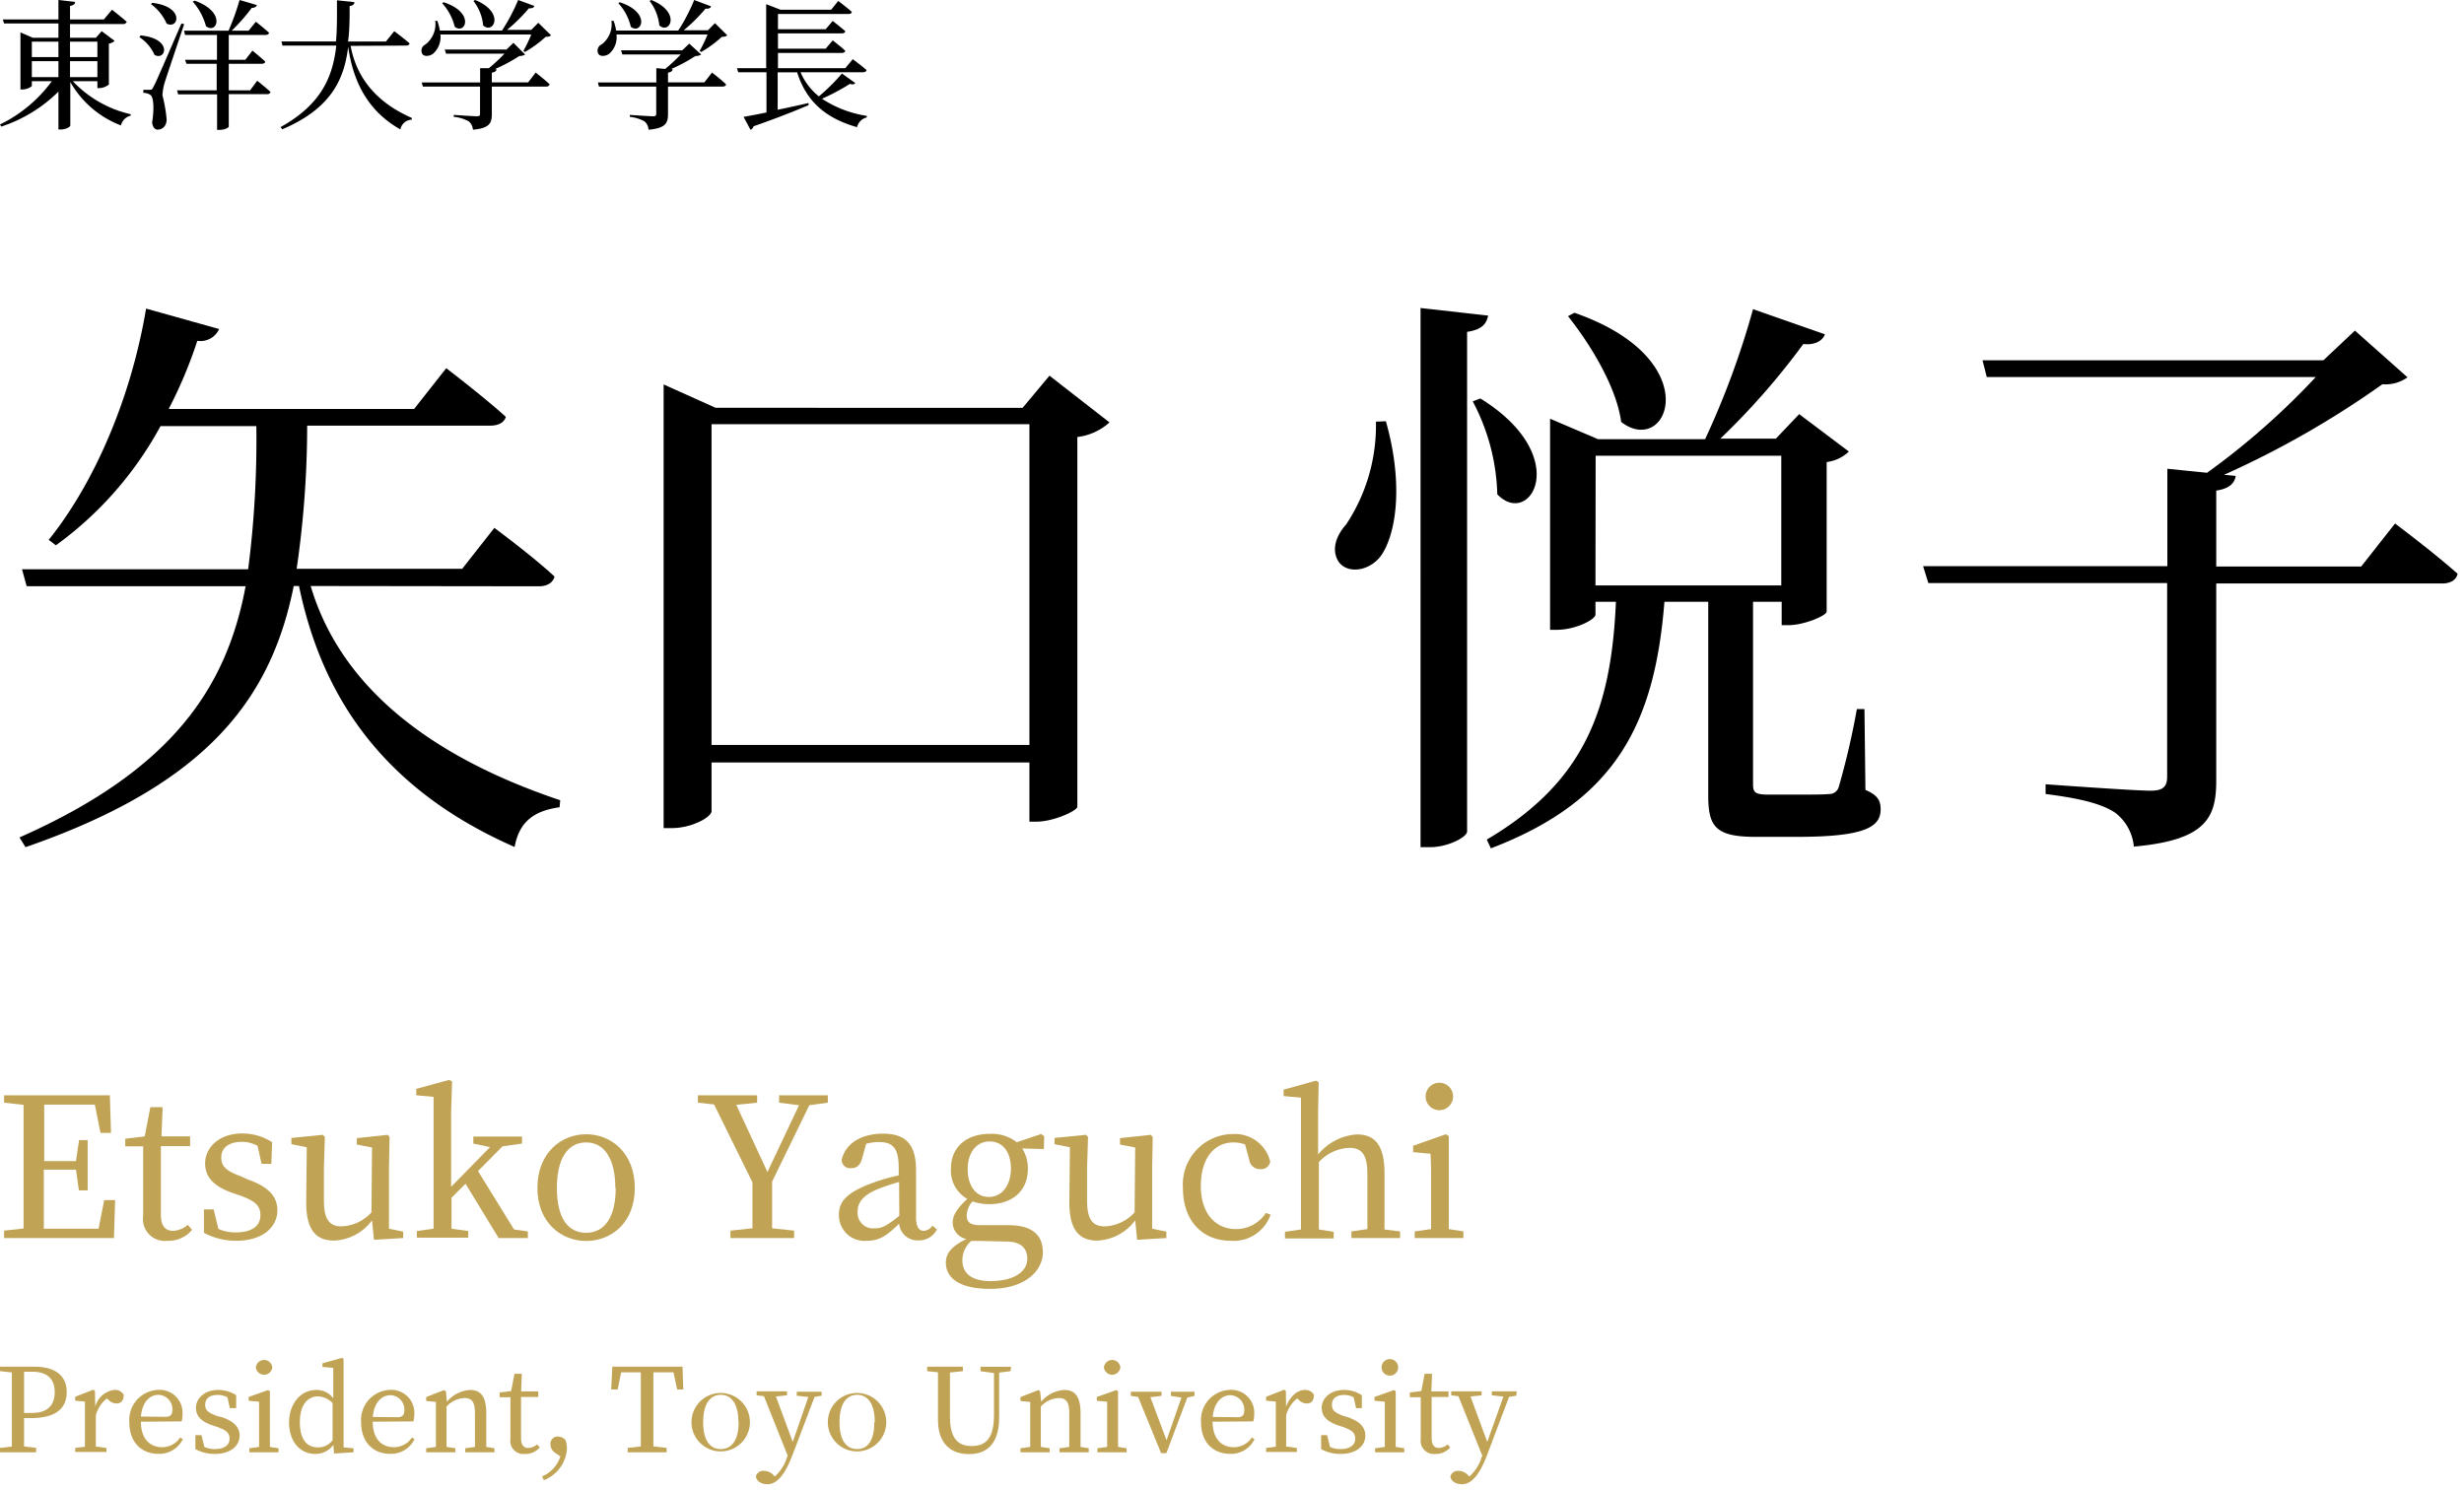 <svg xmlns="http://www.w3.org/2000/svg" viewBox="0 0 253 153" width="253" height="153"><defs><style>.cls-1{isolation:isolate;}.cls-2{fill:#c0a354;}</style></defs><g id="レイヤー_2" data-name="レイヤー 2"><g id="レイヤー_1-2" data-name="レイヤー 1"><path d="M31.9,60.18c2.4,8.1,9.24,16.5,25.62,22l-.06.72c-2.58.36-4.14,1.44-4.62,4.08C37.54,80.28,32.62,69.36,30.7,60.18h-.54C27.88,71.52,21.52,80.46,2.62,87L2,86c15.84-7,21.3-15.54,23.22-25.8H2.74l-.48-1.74H25.48a103.77,103.77,0,0,0,.84-14.7H16.48A36.7,36.7,0,0,1,5.74,56L5,55.44c4.5-5.58,8.4-14.22,10-23.75l7.5,2.1A2.1,2.1,0,0,1,20.26,35a46.5,46.5,0,0,1-2.94,7h25.2l3.3-4.19s3.84,2.93,6.12,5c-.18.6-.78.9-1.62.9H31.54a101.87,101.87,0,0,1-1.08,14.7h17l3.3-4.2s3.9,2.88,6.18,5c-.18.66-.78,1-1.62,1Z"/><path d="M113.92,43.38a6,6,0,0,1-3.3,1.5v38c-.12.42-2.46,1.5-4.2,1.5h-.72V78.3H73.06v5c0,.6-2,1.74-4.08,1.74h-.84V39.48l5.34,2.4H105l2.76-3.3ZM105.7,76.5V43.56H73.06V76.5Z"/><path d="M142.3,43.26c1.74,6.12,1.14,11.1-.3,13.5-1,1.74-3.42,2.34-4.5,1-.84-1.2-.36-2.7.72-3.9a18.4,18.4,0,0,0,3.06-10.56Zm10.5-10.85c-.18.84-.6,1.43-2.16,1.67v51.3c0,.6-2,1.62-3.78,1.62h-1V31.63ZM152,40.92c9.6,5.94,5.1,13.38,1.74,9.84a21.49,21.49,0,0,0-2.52-9.54Zm39.54,40.2c1.26.54,1.56,1.08,1.56,2,0,1.86-1.74,2.82-8.64,2.82h-4.2c-4.14,0-4.86-1.08-4.86-4.26V61.8h-4.5c-1,12.66-5.1,20.46-17.82,25.32l-.42-.9c10.08-5.94,12.78-13.44,13.26-24.42h-2.1v1.32c0,.48-2,1.56-4,1.56h-.66V43l4.92,2.1h11A86.31,86.31,0,0,0,180,31.75l7.38,2.58c-.24.66-1,1.13-2.22,1a74.08,74.08,0,0,1-8.52,9.72h5.7l2.4-2.52,5.1,3.84a4,4,0,0,1-2.28,1.08V62.82c-.06.42-2.34,1.38-3.9,1.38h-.72V61.8H180V80.52c0,.84.18,1.08,1.56,1.08h3.24c1.32,0,2.46,0,3-.06a1,1,0,0,0,1-.72,79.84,79.84,0,0,0,1.86-8h.78Zm-29.88-49c13.8,4.8,9.6,14.93,4.8,11.21-.48-3.6-3.18-8-5.46-10.86Zm2.16,28h19.08V46.8H163.84Z"/><path d="M245.92,53.76s4,3,6.42,5.16c-.12.66-.78,1-1.56,1H227.56V80.16c0,3.78-1,6.12-8.46,6.78a4.93,4.93,0,0,0-1.92-3.48c-1.26-.84-3.3-1.44-7.14-1.92v-1s9.06.66,10.8.66c1.26,0,1.68-.42,1.68-1.44V59.88H198l-.54-1.74h25.08v-10l4.08.41a76,76,0,0,0,11.16-9.83H204L203.56,37h35l3.24-3.05,5.4,4.8a3.9,3.9,0,0,1-2.58.71,95.14,95.14,0,0,1-16.26,9.3l1.2.12c-.12.78-.72,1.32-2,1.5v7.8h14.88Z"/><path d="M7.48,8.34a11.73,11.73,0,0,0,5.94,3.39l0,.15a1.33,1.33,0,0,0-1,1,10.1,10.1,0,0,1-5.2-4.46v4.46c0,.16-.49.42-1,.42H6V9.41A15,15,0,0,1,.13,13L0,12.78A14.36,14.36,0,0,0,5.32,8.34H3.27V8.8c0,.12-.5.39-1,.39H2.1V3.33l1.27.55H6V2.41H.42L.29,2H6V0L7.71.2c0,.2-.16.35-.52.41V2h3.47l.84-1s.93.72,1.51,1.24a.37.37,0,0,1-.39.23H7.19V3.88H9.84l.6-.68,1.33,1a1.11,1.11,0,0,1-.59.28v4.2a1.68,1.68,0,0,1-1,.37H10V8.34ZM3.27,4.28V5.86H6V4.28Zm0,3.64H6V6.28H3.27ZM7.19,4.28V5.86H10V4.28ZM10,7.92V6.28H7.19V7.92Z"/><path d="M14.44,3.64c3.3.31,2.61,2.64,1.43,2a4.29,4.29,0,0,0-1.56-1.83Zm4.47-1.16c-.61,1.83-1.77,5.26-2,6a5.48,5.48,0,0,0-.23,1.31,15,15,0,0,1,.43,2.47c0,.63-.38,1.05-.93,1.05-.28,0-.5-.25-.56-.72.23-1.46.15-2.65-.18-2.84a1.21,1.21,0,0,0-.72-.21V9.22h.64c.19,0,.25,0,.39-.3.28-.52.28-.52,2.88-6.51ZM15.62.29c3.4.39,2.71,2.78,1.49,2.13a5,5,0,0,0-1.61-2Zm10.79,8s.85.68,1.37,1.15a.34.34,0,0,1-.37.23H23.49V13c0,.09-.36.34-1,.34h-.2V9.69h-4l-.11-.41h4.07V6.55H19.15L19,6.14h3.28V3.59H19l-.1-.44h4.57A26.22,26.22,0,0,0,24.6,0l1.78.52c-.05.17-.24.29-.53.29a19,19,0,0,1-2.06,2.34h1.74l.74-.92s.83.65,1.35,1.13c0,.15-.17.23-.37.23H23.49V6.14h1.7l.73-.94s.81.65,1.31,1.12c0,.16-.18.23-.38.23H23.49V9.28h2.19ZM20,.07c3.29,1.18,2.27,3.5,1.15,2.62A6.22,6.22,0,0,0,19.79.17Z"/><path d="M36,4.71c.51,2.71,2.08,5.55,6.28,7.4v.18a1.23,1.23,0,0,0-1.17,1c-3.8-2.14-4.94-5.6-5.36-8.48-.41,3.37-1.77,6.34-6.77,8.47l-.17-.23c4.16-2.31,5.36-5.13,5.72-8.37H29l-.1-.42h5.6c.12-1.34.1-2.76.1-4.23l1.79.19c0,.21-.16.36-.49.4,0,1.25,0,2.46-.16,3.64h3.89l.85-1.06s1,.75,1.57,1.25c0,.16-.19.23-.37.23Z"/><path d="M56.58,3.62c-.11.13-.27.15-.56.17A11.82,11.82,0,0,1,53.9,5.34l-.16-.11a14.77,14.77,0,0,0,.81-1.69H45.22a2.29,2.29,0,0,1-.78,2c-.42.28-1,.28-1.12-.09s0-.69.37-.89a2.63,2.63,0,0,0,1-2.42l.21,0a4.62,4.62,0,0,1,.26,1h6.38A18.66,18.66,0,0,0,53.2,0l1.67.61c-.06.17-.23.27-.56.24a16.93,16.93,0,0,1-2.25,2.22h2.49l.72-.73ZM55,7.45s.9.7,1.44,1.21a.35.35,0,0,1-.38.23H50.5V11.7c0,.92-.21,1.47-1.94,1.62a1.24,1.24,0,0,0-.42-.85A3.83,3.83,0,0,0,46.59,12V11.8s2,.14,2.34.14.36-.08.36-.31V8.89H43.42l-.12-.42h6V7L50.2,7a17.41,17.41,0,0,0,1.6-1.49h-6l-.13-.42H52l.72-.69L53.92,5.6a1.08,1.08,0,0,1-.59.15A17.66,17.66,0,0,1,50.81,7.1l.17,0c0,.2-.17.31-.48.36v1h3.73ZM45.55.23C48.8,1.28,47.8,3.6,46.69,2.75A5.49,5.49,0,0,0,45.4.33ZM48.79,0c3.11,1.27,1.89,3.57.82,2.61a4.77,4.77,0,0,0-1-2.51Z"/><path d="M74.67,3.62c-.12.13-.28.15-.56.17A12.19,12.19,0,0,1,72,5.34l-.16-.11a14.77,14.77,0,0,0,.81-1.69H63.3a2.26,2.26,0,0,1-.77,2c-.42.28-1,.28-1.13-.09a.7.7,0,0,1,.38-.89,2.6,2.6,0,0,0,1-2.42l.22,0a4.62,4.62,0,0,1,.26,1h6.38A18.59,18.59,0,0,0,71.28,0L73,.65c0,.17-.23.27-.56.24a16.82,16.82,0,0,1-2.24,2.22h2.49l.72-.73ZM73.11,7.45s.91.7,1.44,1.21c0,.16-.18.23-.37.23H68.59V11.7c0,.92-.22,1.47-2,1.62a1.19,1.19,0,0,0-.41-.85A3.89,3.89,0,0,0,64.67,12V11.8s2,.14,2.35.14.36-.08.36-.31V8.89H61.5l-.11-.42h6V7l.91.08a17.41,17.41,0,0,0,1.6-1.49h-6l-.13-.42h6.28l.72-.69L72,5.6a1.06,1.06,0,0,1-.59.15A17.14,17.14,0,0,1,68.89,7.1l.17,0c0,.2-.17.31-.47.36v1h3.73ZM63.63.23c3.26,1.05,2.25,3.37,1.14,2.52A5.37,5.37,0,0,0,63.49.33ZM66.88,0c3.11,1.27,1.88,3.57.82,2.61a4.94,4.94,0,0,0-1-2.51Z"/><path d="M87.82,8.53c-.12.14-.25.18-.55.08a21.43,21.43,0,0,1-2.87,1.53A11.54,11.54,0,0,0,89,11.9v.16a1.34,1.34,0,0,0-1,1c-3.1-.89-5.16-2.51-6.15-5.63h-2v3.84c1-.2,2.06-.44,3.17-.69l0,.22c-1.3.55-3.08,1.27-5.65,2.17a.5.5,0,0,1-.31.36L76.35,12c.52-.09,1.34-.24,2.35-.45V7.42H75.8L75.67,7h3V.43L80.15,1h5.19L86.07.1s.87.65,1.39,1.12c0,.16-.18.22-.38.22h-7.2V3h4.9l.72-.85s.79.61,1.29,1.05c0,.16-.18.23-.39.23H79.88V5h4.9l.72-.85s.79.59,1.29,1.06c0,.15-.18.23-.39.23H79.88V7h6.91l.77-.92s.87.63,1.41,1.11c0,.16-.19.23-.38.23H82.2A6.4,6.4,0,0,0,84.08,9.9a20.27,20.27,0,0,0,2.37-2.35Z"/><g class="cls-1"><path class="cls-2" d="M11.82,123.24l-.12,3.9H.42v-.76l2-.22c0-1.92,0-3.84,0-5.8v-1.08c0-2,0-3.9,0-5.82l-2-.22v-.76H11.28l.12,3.86H10.32l-.58-2.9H4.54c0,1.9,0,3.82,0,5.8H7.8l.32-2.16H9v5.16h-.9l-.3-2.12H4.5c0,2.16,0,4.12,0,6.06h5.62l.58-2.94Z"/><path class="cls-2" d="M19.72,126.3a3.12,3.12,0,0,1-2.54,1.12,2.24,2.24,0,0,1-2.48-2.56c0-.52,0-1,0-1.82v-5.32H12.86v-.78l2-.24.58-3h1.26l-.12,3h2.94v1h-3v7.06c0,1.16.48,1.64,1.26,1.64a2.45,2.45,0,0,0,1.5-.62Z"/><path class="cls-2" d="M25.48,121.14c2.16.76,3,1.78,3,3.16,0,1.68-1.46,3.12-4.24,3.12a6.9,6.9,0,0,1-3.3-.82l0-2.4h1l.48,2a4.19,4.19,0,0,0,1.8.36c1.72,0,2.52-.72,2.52-1.76s-.6-1.46-2-2l-1-.34c-1.62-.6-2.68-1.46-2.68-3s1.36-3.06,3.82-3.06a5.6,5.6,0,0,1,3.06.9l-.08,2.22h-1l-.42-1.86a3.49,3.49,0,0,0-1.58-.4c-1.4,0-2.14.64-2.14,1.6s.56,1.4,2,1.94Z"/><path class="cls-2" d="M41.4,126.48v.66l-3,.18-.2-2a5.09,5.09,0,0,1-3.9,2.08c-1.78,0-2.88-1-2.86-4l.06-5.58-1.58-.32v-.64l3.22-.32.22.22-.1,3.1v3.44c0,2,.62,2.64,1.82,2.64a4.34,4.34,0,0,0,3.06-1.44l.06-6.66-1.56-.3v-.66l3.16-.34.2.22-.06,3.1v6.32Z"/><path class="cls-2" d="M54.2,126.46v.68h-3l-3.4-5.58L46.36,123c0,1,0,2.16,0,3.18l1.72.24v.68H42.8v-.68l1.72-.24c0-1.2,0-2.5,0-3.68v-9.86l-1.78-.16v-.66l3.38-.92.3.16-.1,3.12v7.7l4-4.08-1.72-.36v-.72h5v.72l-2,.28-2.52,2.54,3.7,6Z"/><path class="cls-2" d="M55.18,122c0-3.62,2.46-5.52,5-5.52s5,1.88,5,5.52-2.48,5.44-5,5.44S55.18,125.58,55.18,122Zm8,0c0-3-1.12-4.68-3-4.68s-3,1.64-3,4.68,1.1,4.6,3,4.6S63.22,125,63.22,122Z"/><path class="cls-2" d="M79.28,121.34c0,1.88,0,3.36,0,4.8l2.26.24v.76H75v-.76l2.26-.24c0-1.4,0-2.86,0-4.72l-3.94-8-1.66-.18v-.76h6.08v.76l-2.14.22,3.2,6.9,3.24-6.86L80,113.24v-.76h5v.76l-1.9.26Z"/><path class="cls-2" d="M96.2,126.26a2.06,2.06,0,0,1-1.88,1.12,1.89,1.89,0,0,1-2-1.72c-1.2,1.18-2,1.76-3.28,1.76a2.63,2.63,0,0,1-2.9-2.68c0-1.34.76-2.3,3.62-3.32a21.35,21.35,0,0,1,2.52-.72V120c0-2.16-.62-2.72-2.1-2.72a4.88,4.88,0,0,0-1.24.18l-.42,1.5c-.18.68-.54,1-1.1,1a.87.87,0,0,1-1-.84c.38-1.68,2-2.7,4.24-2.7s3.4,1,3.4,3.76V125c0,1,.3,1.4.8,1.4a1.13,1.13,0,0,0,.88-.54Zm-3.88-4.88c-.78.22-1.54.48-2,.66-1.92.74-2.26,1.6-2.26,2.4a1.59,1.59,0,0,0,1.78,1.7c.78,0,1.28-.32,2.5-1.28Z"/><path class="cls-2" d="M107.18,118l-2.22-.06a3.82,3.82,0,0,1,.58,2.1c0,2.3-1.66,3.62-3.94,3.62a5.29,5.29,0,0,1-1.74-.28,2.21,2.21,0,0,0-.6,1.44c0,.64.3,1,1.4,1h2.9c2.4,0,3.52,1,3.52,2.78,0,1.9-1.82,3.76-5.4,3.76-3.18,0-4.56-1.12-4.56-2.7,0-.94.58-1.68,2.12-2.42a1.74,1.74,0,0,1-1.42-1.7c0-.7.4-1.4,1.5-2.42a3.33,3.33,0,0,1-1.68-3.1c0-2.28,1.66-3.58,4-3.58a4.18,4.18,0,0,1,2.76.86l2.5-.84.32.22Zm-6.38,9.44c-.44,0-.78,0-1.08,0a2.61,2.61,0,0,0-.9,2c0,1.46,1.14,2.12,2.86,2.12,2.5,0,3.8-1,3.8-2.3,0-1-.58-1.76-2.16-1.76Zm3-7.44c0-1.64-.8-2.78-2.18-2.78s-2.26,1.16-2.26,2.84.82,2.86,2.18,2.86S103.8,121.7,103.8,120Z"/><path class="cls-2" d="M119.76,126.48v.66l-3,.18-.2-2a5.09,5.09,0,0,1-3.9,2.08c-1.78,0-2.88-1-2.86-4l.06-5.58-1.58-.32v-.64l3.22-.32.22.22-.1,3.1v3.44c0,2,.62,2.64,1.82,2.64a4.34,4.34,0,0,0,3.06-1.44l.06-6.66-1.56-.3v-.66l3.16-.34.2.22-.06,3.1v6.32Z"/><path class="cls-2" d="M130.46,124.74a4,4,0,0,1-4.06,2.68c-3,0-4.94-2.1-4.94-5.44a5.18,5.18,0,0,1,5.12-5.52,3.73,3.73,0,0,1,3.84,2.8.9.9,0,0,1-1,.8,1.1,1.1,0,0,1-1.16-1l-.42-1.54a3.84,3.84,0,0,0-1.18-.2c-2,0-3.36,1.64-3.36,4.48s1.52,4.42,3.62,4.42a3.64,3.64,0,0,0,3.06-1.66Z"/><path class="cls-2" d="M143.76,126.46v.68h-5v-.68l1.64-.24c0-1.1,0-2.62,0-3.68v-2c0-2-.6-2.66-1.84-2.66a4.47,4.47,0,0,0-3.14,1.46v3.24c0,1,0,2.56,0,3.68l1.52.24v.68h-5v-.68l1.64-.24c0-1.12,0-2.66,0-3.68v-9.86l-1.78-.16v-.66l3.32-.92.28.16-.06,3.12v4.3a5.63,5.63,0,0,1,4-2.06c1.86,0,2.82,1.14,2.82,4v2.08c0,1.06,0,2.58,0,3.68Z"/><path class="cls-2" d="M150.26,126.46v.68h-5v-.68l1.68-.24c0-1.12,0-2.66,0-3.68v-1.16c0-1.22,0-1.94-.06-2.9l-1.78-.16v-.66l3.36-1.18.3.2,0,2.92v2.94c0,1,0,2.56,0,3.68Zm-3.88-13.86a1.41,1.41,0,0,1,2.82,0,1.41,1.41,0,0,1-2.82,0Z"/></g><g class="cls-1"><path class="cls-2" d="M2.47,145.63c0,1,0,1.92,0,2.91l1.24.15v.45H0v-.45l1.22-.14c0-1.15,0-2.3,0-3.47v-.65c0-1.18,0-2.34,0-3.49L0,140.81v-.46H3.55c2.21,0,3.3,1,3.3,2.6s-1,2.68-3.68,2.68Zm0-4.76c0,1.16,0,2.36,0,3.56v.67h.84c1.65,0,2.31-.87,2.31-2.15s-.71-2.08-2.28-2.08Z"/><path class="cls-2" d="M9.78,144.45a2.34,2.34,0,0,1,1.92-1.71,1,1,0,0,1,1,.49c0,.55-.22.9-.75.9a1.17,1.17,0,0,1-.81-.37l-.16-.15a3.2,3.2,0,0,0-1.14,1.74v1c0,.62,0,1.53,0,2.2l1.09.15v.41H7.72v-.41l1-.14c0-.66,0-1.59,0-2.21v-.68c0-.74,0-1.2,0-1.73l-1-.1v-.4l1.85-.72.18.12Z"/><path class="cls-2" d="M14.47,146c0,1.74.9,2.62,2.19,2.62a2.2,2.2,0,0,0,1.84-1l.27.18a2.67,2.67,0,0,1-2.49,1.5c-1.76,0-3-1.19-3-3.24a3.09,3.09,0,0,1,3-3.33,2.35,2.35,0,0,1,2.46,2.51,2.46,2.46,0,0,1-.09.73ZM17,145.5c.57,0,.7-.3.7-.74a1.47,1.47,0,0,0-1.45-1.52c-.8,0-1.65.67-1.78,2.23Z"/><path class="cls-2" d="M22.8,145.54c1.3.46,1.8,1.07,1.8,1.9,0,1-.88,1.87-2.54,1.87a4.18,4.18,0,0,1-2-.49l0-1.44h.63l.29,1.21a2.57,2.57,0,0,0,1.08.22c1,0,1.51-.43,1.51-1.06s-.36-.87-1.23-1.2l-.61-.2c-1-.36-1.61-.88-1.61-1.78s.82-1.83,2.29-1.83a3.36,3.36,0,0,1,1.84.54l0,1.33H23.6l-.25-1.12a2.16,2.16,0,0,0-1-.24c-.84,0-1.28.39-1.28,1s.34.84,1.23,1.17Z"/><path class="cls-2" d="M28.6,148.73v.41h-3v-.41l1-.14c0-.67,0-1.59,0-2.21v-.69c0-.73,0-1.16,0-1.74l-1.07-.1v-.39l2-.71.18.12,0,1.75v1.76c0,.62,0,1.54,0,2.21Zm-2.33-8.31a.85.85,0,0,1,1.69,0,.85.85,0,0,1-1.69,0Z"/><path class="cls-2" d="M36.3,148.73v.41l-2,.13-.07-.89a2.27,2.27,0,0,1-1.85.93c-1.61,0-2.7-1.31-2.7-3.23s1.19-3.34,2.81-3.34a2.14,2.14,0,0,1,1.73.85v-3.12l-1.11-.09V140l2-.55.17.09,0,1.87v7.23Zm-2.15-4.64a2.2,2.2,0,0,0-1.49-.69c-1,0-1.87.77-1.87,2.65s.8,2.59,1.86,2.59a1.83,1.83,0,0,0,1.5-.74Z"/><path class="cls-2" d="M38.27,146c0,1.74.9,2.62,2.18,2.62a2.23,2.23,0,0,0,1.85-1l.26.18a2.67,2.67,0,0,1-2.48,1.5c-1.76,0-3-1.19-3-3.24a3.09,3.09,0,0,1,3-3.33,2.36,2.36,0,0,1,2.46,2.51,2.42,2.42,0,0,1-.1.73Zm2.54-.46c.58,0,.71-.3.71-.74a1.47,1.47,0,0,0-1.45-1.52c-.81,0-1.66.67-1.79,2.23Z"/><path class="cls-2" d="M50.77,148.73v.41h-3v-.41l1-.14c0-.66,0-1.57,0-2.21v-1.22c0-1.19-.32-1.59-1.09-1.59a2.68,2.68,0,0,0-1.83.87v1.94c0,.62,0,1.54,0,2.21l.91.14v.41h-3v-.41l1-.14c0-.67,0-1.59,0-2.21v-.68c0-.74,0-1.2,0-1.73l-1-.1v-.4l1.84-.72.18.12.11,1.08a3.37,3.37,0,0,1,2.36-1.21c1.12,0,1.68.69,1.68,2.39v1.25c0,.64,0,1.55,0,2.21Z"/><path class="cls-2" d="M55.42,148.64a1.89,1.89,0,0,1-1.53.67,1.34,1.34,0,0,1-1.48-1.53c0-.32,0-.6,0-1.1v-3.19H51.3V143l1.18-.15.35-1.77h.75l-.07,1.81h1.76v.57H53.5v4.24c0,.69.28,1,.75,1a1.49,1.49,0,0,0,.9-.37Z"/><path class="cls-2" d="M57,149.2a1.06,1.06,0,0,1-.48-.87.74.74,0,0,1,.76-.81,1.1,1.1,0,0,1,.78.36,2.67,2.67,0,0,1,.15.93A3.7,3.7,0,0,1,55.84,152l-.18-.38a3.33,3.33,0,0,0,1.88-2.06Z"/><path class="cls-2" d="M67.09,140.93c0,1.15,0,2.32,0,3.5v.65c0,1.15,0,2.31,0,3.46l1.36.15v.45h-4v-.45l1.35-.15c0-1.14,0-2.29,0-3.46v-.65c0-1.18,0-2.35,0-3.5H63.78l-.36,1.76h-.66l.11-2.34h7.21l.08,2.34h-.63l-.38-1.76Z"/><path class="cls-2" d="M71,146.05a3,3,0,1,1,6,0,3,3,0,1,1-6,0Zm4.82,0c0-1.82-.67-2.81-1.81-2.81s-1.81,1-1.81,2.81.66,2.76,1.81,2.76S75.84,147.86,75.84,146.05Z"/><path class="cls-2" d="M84.37,143.33l-.73.12-2.21,5.82c-.85,2.26-1.68,3.15-2.64,3.15-.62,0-1.17-.34-1.17-.83a.78.78,0,0,1,.84-.54,1.35,1.35,0,0,1,1,.48l.09.1a4.37,4.37,0,0,0,1.27-2l.06-.14-2.44-6.11-.75-.09v-.41h3.12v.41l-1.14.12,1.73,4.67L83,143.46l-1.19-.13v-.41h2.54Z"/><path class="cls-2" d="M85,146.05a3,3,0,1,1,6,0,3,3,0,1,1-6,0Zm4.82,0c0-1.82-.67-2.81-1.81-2.81s-1.81,1-1.81,2.81.66,2.76,1.81,2.76S89.77,147.86,89.77,146.05Z"/><path class="cls-2" d="M103.76,140.81l-1.17.15,0,4.62c0,2.7-1.27,3.75-3.08,3.75s-3.2-1-3.2-3.53v-1.38c0-1.17,0-2.34,0-3.49l-1.11-.12v-.46h3.67v.46l-1.33.14c0,1.14,0,2.29,0,3.47v1.08c0,2.25.86,3,2.22,3,1.53,0,2.3-.86,2.3-3.21V141l-1.38-.18v-.46h3.14Z"/><path class="cls-2" d="M111.79,148.73v.41h-3v-.41l1-.14c0-.66,0-1.57,0-2.21v-1.22c0-1.19-.32-1.59-1.09-1.59a2.68,2.68,0,0,0-1.83.87v1.94c0,.62,0,1.54,0,2.21l.91.14v.41h-3v-.41l1-.14c0-.67,0-1.59,0-2.21v-.68c0-.74,0-1.2,0-1.73l-1-.1v-.4l1.84-.72.18.12.11,1.08a3.37,3.37,0,0,1,2.36-1.21c1.12,0,1.68.69,1.68,2.39v1.25c0,.64,0,1.55,0,2.21Z"/><path class="cls-2" d="M115.68,148.73v.41h-3v-.41l1-.14c0-.67,0-1.59,0-2.21v-.69c0-.73,0-1.16,0-1.74l-1.06-.1v-.39l2-.71.18.12,0,1.75v1.76c0,.62,0,1.54,0,2.21Zm-2.33-8.31a.85.85,0,0,1,1.69,0,.85.85,0,0,1-1.69,0Z"/><path class="cls-2" d="M122.65,143.35l-.74.17-2.15,5.71h-.54l-2.36-5.77-.75-.11v-.43h3.15v.43l-1.14.13,1.66,4.43,1.53-4.39-1.08-.17v-.43h2.42Z"/><path class="cls-2" d="M124.51,146c0,1.74.9,2.62,2.18,2.62a2.22,2.22,0,0,0,1.85-1l.27.18a2.67,2.67,0,0,1-2.49,1.5c-1.76,0-3-1.19-3-3.24a3.09,3.09,0,0,1,3-3.33,2.35,2.35,0,0,1,2.46,2.51,2.42,2.42,0,0,1-.1.73Zm2.55-.46c.57,0,.7-.3.7-.74a1.47,1.47,0,0,0-1.45-1.52c-.8,0-1.65.67-1.79,2.23Z"/><path class="cls-2" d="M132.05,144.45c.43-1.08,1.18-1.71,1.92-1.71a1,1,0,0,1,.94.49c0,.55-.21.9-.74.9a1.21,1.21,0,0,1-.82-.37l-.15-.15a3.2,3.2,0,0,0-1.14,1.74v1c0,.62,0,1.53,0,2.2l1.1.15v.41H130v-.41l1-.14c0-.66,0-1.59,0-2.21v-.68c0-.74,0-1.2,0-1.73l-1-.1v-.4l1.85-.72.18.12Z"/><path class="cls-2" d="M138.4,145.54c1.29.46,1.79,1.07,1.79,1.9,0,1-.87,1.87-2.54,1.87a4.21,4.21,0,0,1-2-.49l0-1.44h.62l.29,1.21a2.57,2.57,0,0,0,1.08.22c1,0,1.51-.43,1.51-1.06s-.36-.87-1.22-1.2l-.61-.2c-1-.36-1.61-.88-1.61-1.78s.81-1.83,2.29-1.83a3.3,3.3,0,0,1,1.83.54l0,1.33h-.59l-.25-1.12a2.19,2.19,0,0,0-.95-.24c-.84,0-1.28.39-1.28,1s.33.84,1.22,1.17Z"/><path class="cls-2" d="M144.19,148.73v.41h-3v-.41l1-.14c0-.67,0-1.59,0-2.21v-.69c0-.73,0-1.16,0-1.74l-1.06-.1v-.39l2-.71.18.12,0,1.75v1.76c0,.62,0,1.54,0,2.21Zm-2.33-8.31a.85.85,0,0,1,1.7,0,.85.85,0,0,1-1.7,0Z"/><path class="cls-2" d="M148.9,148.64a1.89,1.89,0,0,1-1.53.67,1.35,1.35,0,0,1-1.49-1.53c0-.32,0-.6,0-1.1v-3.19h-1.12V143l1.18-.15.34-1.77h.76l-.07,1.81h1.76v.57H147v4.24c0,.69.28,1,.75,1a1.49,1.49,0,0,0,.9-.37Z"/><path class="cls-2" d="M155.69,143.33l-.74.12-2.2,5.82c-.85,2.26-1.68,3.15-2.64,3.15-.63,0-1.18-.34-1.18-.83a.8.8,0,0,1,.84-.54,1.35,1.35,0,0,1,1,.48l.1.1a4.37,4.37,0,0,0,1.27-2l.06-.14-2.45-6.11-.74-.09v-.41h3.12v.41l-1.14.12,1.72,4.67,1.66-4.66-1.19-.13v-.41h2.55Z"/></g></g></g></svg>